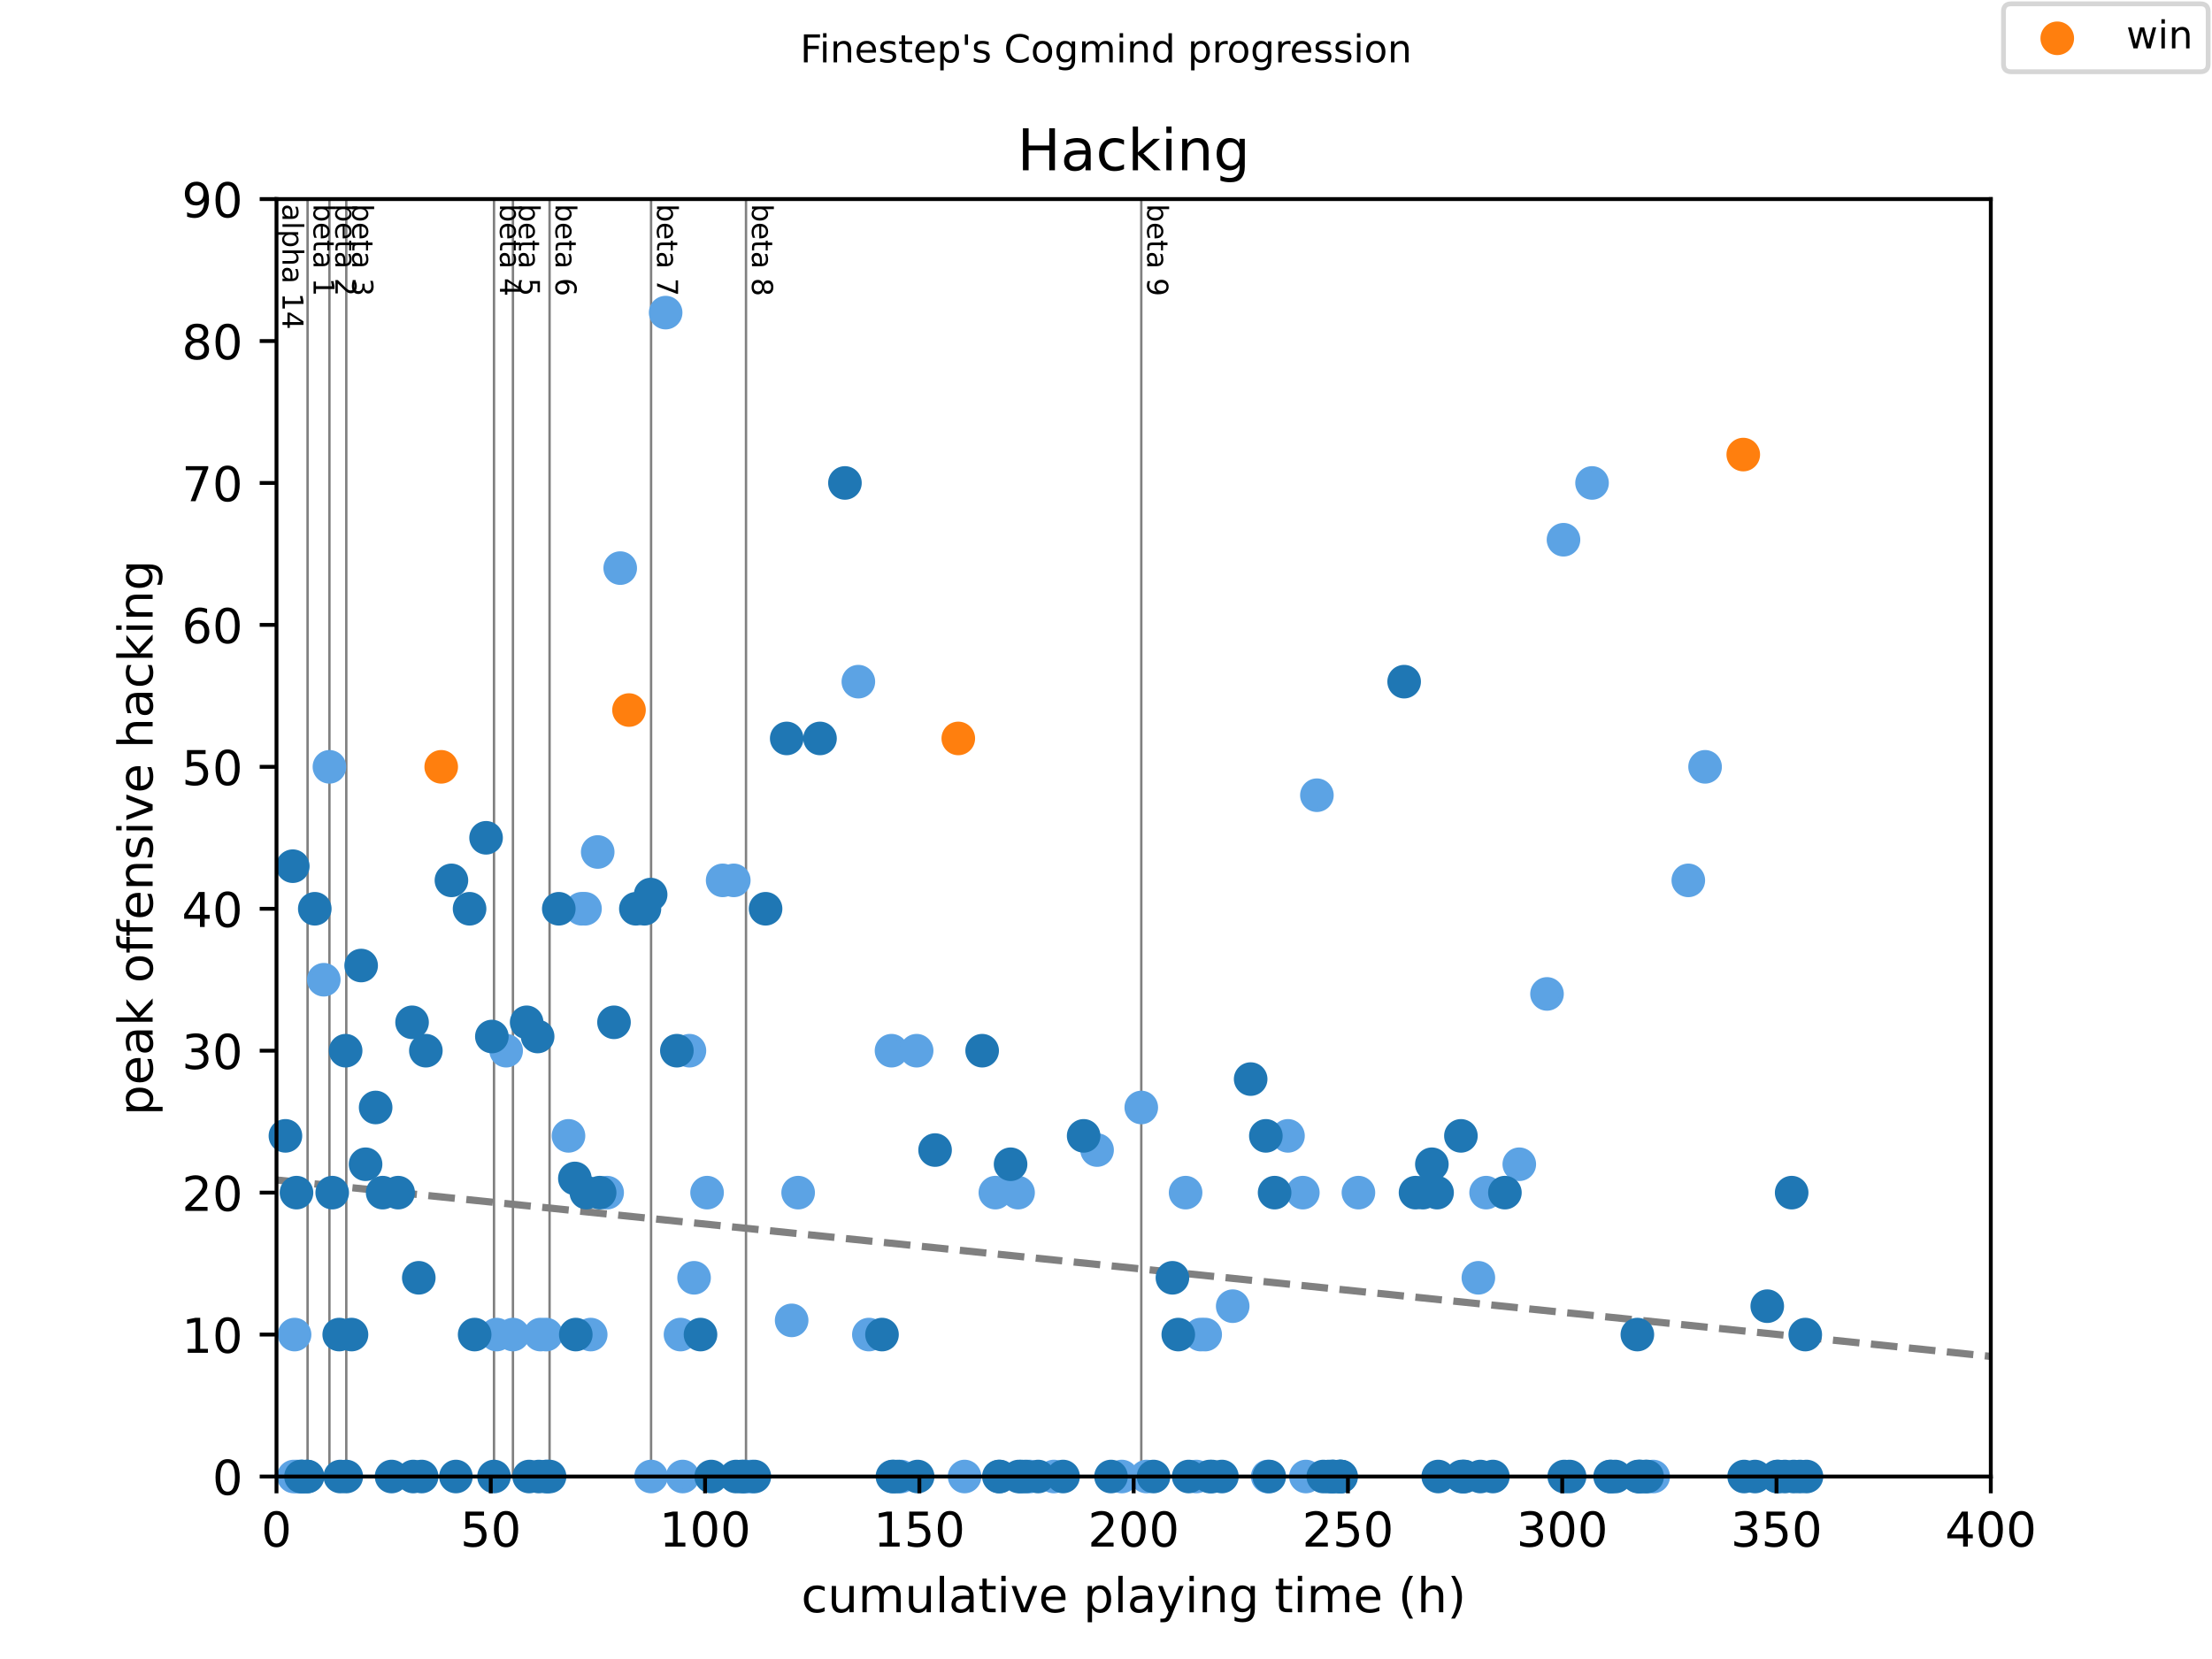 <?xml version="1.0" encoding="utf-8" standalone="no"?>
<!DOCTYPE svg PUBLIC "-//W3C//DTD SVG 1.1//EN"
  "http://www.w3.org/Graphics/SVG/1.1/DTD/svg11.dtd">
<!-- Created with matplotlib (https://matplotlib.org/) -->
<svg height="345.6pt" version="1.1" viewBox="0 0 460.8 345.6" width="460.8pt" xmlns="http://www.w3.org/2000/svg" xmlns:xlink="http://www.w3.org/1999/xlink">
 <defs>
  <style type="text/css">
*{stroke-linecap:butt;stroke-linejoin:round;}
  </style>
 </defs>
 <g id="figure_1">
  <g id="patch_1">
   <path d="M 0 345.6 
L 460.8 345.6 
L 460.8 0 
L 0 0 
z
" style="fill:#ffffff;"/>
  </g>
  <g id="axes_1">
   <g id="patch_2">
    <path d="M 57.6 307.584 
L 414.72 307.584 
L 414.72 41.472 
L 57.6 41.472 
z
" style="fill:#ffffff;"/>
   </g>
   <g id="line2d_1">
    <path clip-path="url(#p4a2df11700)" d="M 57.6 245.807 
L 414.72 282.565 
" style="fill:none;stroke:#808080;stroke-dasharray:5.55,2.4;stroke-dashoffset:0;stroke-width:1.5;"/>
   </g>
   <g id="line2d_2">
    <path clip-path="url(#p4a2df11700)" d="M 64.073 307.584 
L 64.073 41.472 
" style="fill:none;stroke:#808080;stroke-linecap:square;stroke-width:0.5;"/>
   </g>
   <g id="line2d_3">
    <path clip-path="url(#p4a2df11700)" d="M 68.626 307.584 
L 68.626 41.472 
" style="fill:none;stroke:#808080;stroke-linecap:square;stroke-width:0.5;"/>
   </g>
   <g id="line2d_4">
    <path clip-path="url(#p4a2df11700)" d="M 72.138 307.584 
L 72.138 41.472 
" style="fill:none;stroke:#808080;stroke-linecap:square;stroke-width:0.5;"/>
   </g>
   <g id="line2d_5">
    <path clip-path="url(#p4a2df11700)" d="M 102.91 307.584 
L 102.91 41.472 
" style="fill:none;stroke:#808080;stroke-linecap:square;stroke-width:0.5;"/>
   </g>
   <g id="line2d_6">
    <path clip-path="url(#p4a2df11700)" d="M 106.853 307.584 
L 106.853 41.472 
" style="fill:none;stroke:#808080;stroke-linecap:square;stroke-width:0.5;"/>
   </g>
   <g id="line2d_7">
    <path clip-path="url(#p4a2df11700)" d="M 114.486 307.584 
L 114.486 41.472 
" style="fill:none;stroke:#808080;stroke-linecap:square;stroke-width:0.5;"/>
   </g>
   <g id="line2d_8">
    <path clip-path="url(#p4a2df11700)" d="M 135.631 307.584 
L 135.631 41.472 
" style="fill:none;stroke:#808080;stroke-linecap:square;stroke-width:0.5;"/>
   </g>
   <g id="line2d_9">
    <path clip-path="url(#p4a2df11700)" d="M 155.406 307.584 
L 155.406 41.472 
" style="fill:none;stroke:#808080;stroke-linecap:square;stroke-width:0.5;"/>
   </g>
   <g id="line2d_10">
    <path clip-path="url(#p4a2df11700)" d="M 237.749 307.584 
L 237.749 41.472 
" style="fill:none;stroke:#808080;stroke-linecap:square;stroke-width:0.5;"/>
   </g>
   <g id="text_1">
    <!-- alpha 14 -->
    <defs>
     <path d="M 34.281 27.484 
Q 23.391 27.484 19.188 25 
Q 14.984 22.516 14.984 16.5 
Q 14.984 11.719 18.141 8.906 
Q 21.297 6.109 26.703 6.109 
Q 34.188 6.109 38.703 11.406 
Q 43.219 16.703 43.219 25.484 
L 43.219 27.484 
z
M 52.203 31.203 
L 52.203 0 
L 43.219 0 
L 43.219 8.297 
Q 40.141 3.328 35.547 0.953 
Q 30.953 -1.422 24.312 -1.422 
Q 15.922 -1.422 10.953 3.297 
Q 6 8.016 6 15.922 
Q 6 25.141 12.172 29.828 
Q 18.359 34.516 30.609 34.516 
L 43.219 34.516 
L 43.219 35.406 
Q 43.219 41.609 39.141 45 
Q 35.062 48.391 27.688 48.391 
Q 23 48.391 18.547 47.266 
Q 14.109 46.141 10.016 43.891 
L 10.016 52.203 
Q 14.938 54.109 19.578 55.047 
Q 24.219 56 28.609 56 
Q 40.484 56 46.344 49.844 
Q 52.203 43.703 52.203 31.203 
z
" id="DejaVuSans-97"/>
     <path d="M 9.422 75.984 
L 18.406 75.984 
L 18.406 0 
L 9.422 0 
z
" id="DejaVuSans-108"/>
     <path d="M 18.109 8.203 
L 18.109 -20.797 
L 9.078 -20.797 
L 9.078 54.688 
L 18.109 54.688 
L 18.109 46.391 
Q 20.953 51.266 25.266 53.625 
Q 29.594 56 35.594 56 
Q 45.562 56 51.781 48.094 
Q 58.016 40.188 58.016 27.297 
Q 58.016 14.406 51.781 6.484 
Q 45.562 -1.422 35.594 -1.422 
Q 29.594 -1.422 25.266 0.953 
Q 20.953 3.328 18.109 8.203 
z
M 48.688 27.297 
Q 48.688 37.203 44.609 42.844 
Q 40.531 48.484 33.406 48.484 
Q 26.266 48.484 22.188 42.844 
Q 18.109 37.203 18.109 27.297 
Q 18.109 17.391 22.188 11.75 
Q 26.266 6.109 33.406 6.109 
Q 40.531 6.109 44.609 11.75 
Q 48.688 17.391 48.688 27.297 
z
" id="DejaVuSans-112"/>
     <path d="M 54.891 33.016 
L 54.891 0 
L 45.906 0 
L 45.906 32.719 
Q 45.906 40.484 42.875 44.328 
Q 39.844 48.188 33.797 48.188 
Q 26.516 48.188 22.312 43.547 
Q 18.109 38.922 18.109 30.906 
L 18.109 0 
L 9.078 0 
L 9.078 75.984 
L 18.109 75.984 
L 18.109 46.188 
Q 21.344 51.125 25.703 53.562 
Q 30.078 56 35.797 56 
Q 45.219 56 50.047 50.172 
Q 54.891 44.344 54.891 33.016 
z
" id="DejaVuSans-104"/>
     <path id="DejaVuSans-32"/>
     <path d="M 12.406 8.297 
L 28.516 8.297 
L 28.516 63.922 
L 10.984 60.406 
L 10.984 69.391 
L 28.422 72.906 
L 38.281 72.906 
L 38.281 8.297 
L 54.391 8.297 
L 54.391 0 
L 12.406 0 
z
" id="DejaVuSans-49"/>
     <path d="M 37.797 64.312 
L 12.891 25.391 
L 37.797 25.391 
z
M 35.203 72.906 
L 47.609 72.906 
L 47.609 25.391 
L 58.016 25.391 
L 58.016 17.188 
L 47.609 17.188 
L 47.609 0 
L 37.797 0 
L 37.797 17.188 
L 4.891 17.188 
L 4.891 26.703 
z
" id="DejaVuSans-52"/>
    </defs>
    <g transform="translate(58.848 42.472)rotate(-270)scale(0.06 -0.06)">
     <use xlink:href="#DejaVuSans-97"/>
     <use x="61.279" xlink:href="#DejaVuSans-108"/>
     <use x="89.062" xlink:href="#DejaVuSans-112"/>
     <use x="152.539" xlink:href="#DejaVuSans-104"/>
     <use x="215.918" xlink:href="#DejaVuSans-97"/>
     <use x="277.197" xlink:href="#DejaVuSans-32"/>
     <use x="308.984" xlink:href="#DejaVuSans-49"/>
     <use x="372.607" xlink:href="#DejaVuSans-52"/>
    </g>
   </g>
   <g id="text_2">
    <!-- beta 1 -->
    <defs>
     <path d="M 48.688 27.297 
Q 48.688 37.203 44.609 42.844 
Q 40.531 48.484 33.406 48.484 
Q 26.266 48.484 22.188 42.844 
Q 18.109 37.203 18.109 27.297 
Q 18.109 17.391 22.188 11.75 
Q 26.266 6.109 33.406 6.109 
Q 40.531 6.109 44.609 11.75 
Q 48.688 17.391 48.688 27.297 
z
M 18.109 46.391 
Q 20.953 51.266 25.266 53.625 
Q 29.594 56 35.594 56 
Q 45.562 56 51.781 48.094 
Q 58.016 40.188 58.016 27.297 
Q 58.016 14.406 51.781 6.484 
Q 45.562 -1.422 35.594 -1.422 
Q 29.594 -1.422 25.266 0.953 
Q 20.953 3.328 18.109 8.203 
L 18.109 0 
L 9.078 0 
L 9.078 75.984 
L 18.109 75.984 
z
" id="DejaVuSans-98"/>
     <path d="M 56.203 29.594 
L 56.203 25.203 
L 14.891 25.203 
Q 15.484 15.922 20.484 11.062 
Q 25.484 6.203 34.422 6.203 
Q 39.594 6.203 44.453 7.469 
Q 49.312 8.734 54.109 11.281 
L 54.109 2.781 
Q 49.266 0.734 44.188 -0.344 
Q 39.109 -1.422 33.891 -1.422 
Q 20.797 -1.422 13.156 6.188 
Q 5.516 13.812 5.516 26.812 
Q 5.516 40.234 12.766 48.109 
Q 20.016 56 32.328 56 
Q 43.359 56 49.781 48.891 
Q 56.203 41.797 56.203 29.594 
z
M 47.219 32.234 
Q 47.125 39.594 43.094 43.984 
Q 39.062 48.391 32.422 48.391 
Q 24.906 48.391 20.391 44.141 
Q 15.875 39.891 15.188 32.172 
z
" id="DejaVuSans-101"/>
     <path d="M 18.312 70.219 
L 18.312 54.688 
L 36.812 54.688 
L 36.812 47.703 
L 18.312 47.703 
L 18.312 18.016 
Q 18.312 11.328 20.141 9.422 
Q 21.969 7.516 27.594 7.516 
L 36.812 7.516 
L 36.812 0 
L 27.594 0 
Q 17.188 0 13.234 3.875 
Q 9.281 7.766 9.281 18.016 
L 9.281 47.703 
L 2.688 47.703 
L 2.688 54.688 
L 9.281 54.688 
L 9.281 70.219 
z
" id="DejaVuSans-116"/>
    </defs>
    <g transform="translate(65.321 42.472)rotate(-270)scale(0.06 -0.06)">
     <use xlink:href="#DejaVuSans-98"/>
     <use x="63.477" xlink:href="#DejaVuSans-101"/>
     <use x="125" xlink:href="#DejaVuSans-116"/>
     <use x="164.209" xlink:href="#DejaVuSans-97"/>
     <use x="225.488" xlink:href="#DejaVuSans-32"/>
     <use x="257.275" xlink:href="#DejaVuSans-49"/>
    </g>
   </g>
   <g id="text_3">
    <!-- beta 2 -->
    <defs>
     <path d="M 19.188 8.297 
L 53.609 8.297 
L 53.609 0 
L 7.328 0 
L 7.328 8.297 
Q 12.938 14.109 22.625 23.891 
Q 32.328 33.688 34.812 36.531 
Q 39.547 41.844 41.422 45.531 
Q 43.312 49.219 43.312 52.781 
Q 43.312 58.594 39.234 62.25 
Q 35.156 65.922 28.609 65.922 
Q 23.969 65.922 18.812 64.312 
Q 13.672 62.703 7.812 59.422 
L 7.812 69.391 
Q 13.766 71.781 18.938 73 
Q 24.125 74.219 28.422 74.219 
Q 39.75 74.219 46.484 68.547 
Q 53.219 62.891 53.219 53.422 
Q 53.219 48.922 51.531 44.891 
Q 49.859 40.875 45.406 35.406 
Q 44.188 33.984 37.641 27.219 
Q 31.109 20.453 19.188 8.297 
z
" id="DejaVuSans-50"/>
    </defs>
    <g transform="translate(69.874 42.472)rotate(-270)scale(0.06 -0.06)">
     <use xlink:href="#DejaVuSans-98"/>
     <use x="63.477" xlink:href="#DejaVuSans-101"/>
     <use x="125" xlink:href="#DejaVuSans-116"/>
     <use x="164.209" xlink:href="#DejaVuSans-97"/>
     <use x="225.488" xlink:href="#DejaVuSans-32"/>
     <use x="257.275" xlink:href="#DejaVuSans-50"/>
    </g>
   </g>
   <g id="text_4">
    <!-- beta 3 -->
    <defs>
     <path d="M 40.578 39.312 
Q 47.656 37.797 51.625 33 
Q 55.609 28.219 55.609 21.188 
Q 55.609 10.406 48.188 4.484 
Q 40.766 -1.422 27.094 -1.422 
Q 22.516 -1.422 17.656 -0.516 
Q 12.797 0.391 7.625 2.203 
L 7.625 11.719 
Q 11.719 9.328 16.594 8.109 
Q 21.484 6.891 26.812 6.891 
Q 36.078 6.891 40.938 10.547 
Q 45.797 14.203 45.797 21.188 
Q 45.797 27.641 41.281 31.266 
Q 36.766 34.906 28.719 34.906 
L 20.219 34.906 
L 20.219 43.016 
L 29.109 43.016 
Q 36.375 43.016 40.234 45.922 
Q 44.094 48.828 44.094 54.297 
Q 44.094 59.906 40.109 62.906 
Q 36.141 65.922 28.719 65.922 
Q 24.656 65.922 20.016 65.031 
Q 15.375 64.156 9.812 62.312 
L 9.812 71.094 
Q 15.438 72.656 20.344 73.438 
Q 25.25 74.219 29.594 74.219 
Q 40.828 74.219 47.359 69.109 
Q 53.906 64.016 53.906 55.328 
Q 53.906 49.266 50.438 45.094 
Q 46.969 40.922 40.578 39.312 
z
" id="DejaVuSans-51"/>
    </defs>
    <g transform="translate(73.386 42.472)rotate(-270)scale(0.06 -0.06)">
     <use xlink:href="#DejaVuSans-98"/>
     <use x="63.477" xlink:href="#DejaVuSans-101"/>
     <use x="125" xlink:href="#DejaVuSans-116"/>
     <use x="164.209" xlink:href="#DejaVuSans-97"/>
     <use x="225.488" xlink:href="#DejaVuSans-32"/>
     <use x="257.275" xlink:href="#DejaVuSans-51"/>
    </g>
   </g>
   <g id="text_5">
    <!-- beta 4 -->
    <g transform="translate(104.157 42.472)rotate(-270)scale(0.06 -0.06)">
     <use xlink:href="#DejaVuSans-98"/>
     <use x="63.477" xlink:href="#DejaVuSans-101"/>
     <use x="125" xlink:href="#DejaVuSans-116"/>
     <use x="164.209" xlink:href="#DejaVuSans-97"/>
     <use x="225.488" xlink:href="#DejaVuSans-32"/>
     <use x="257.275" xlink:href="#DejaVuSans-52"/>
    </g>
   </g>
   <g id="text_6">
    <!-- beta 5 -->
    <defs>
     <path d="M 10.797 72.906 
L 49.516 72.906 
L 49.516 64.594 
L 19.828 64.594 
L 19.828 46.734 
Q 21.969 47.469 24.109 47.828 
Q 26.266 48.188 28.422 48.188 
Q 40.625 48.188 47.75 41.5 
Q 54.891 34.812 54.891 23.391 
Q 54.891 11.625 47.562 5.094 
Q 40.234 -1.422 26.906 -1.422 
Q 22.312 -1.422 17.547 -0.641 
Q 12.797 0.141 7.719 1.703 
L 7.719 11.625 
Q 12.109 9.234 16.797 8.062 
Q 21.484 6.891 26.703 6.891 
Q 35.156 6.891 40.078 11.328 
Q 45.016 15.766 45.016 23.391 
Q 45.016 31 40.078 35.438 
Q 35.156 39.891 26.703 39.891 
Q 22.75 39.891 18.812 39.016 
Q 14.891 38.141 10.797 36.281 
z
" id="DejaVuSans-53"/>
    </defs>
    <g transform="translate(108.101 42.472)rotate(-270)scale(0.06 -0.06)">
     <use xlink:href="#DejaVuSans-98"/>
     <use x="63.477" xlink:href="#DejaVuSans-101"/>
     <use x="125" xlink:href="#DejaVuSans-116"/>
     <use x="164.209" xlink:href="#DejaVuSans-97"/>
     <use x="225.488" xlink:href="#DejaVuSans-32"/>
     <use x="257.275" xlink:href="#DejaVuSans-53"/>
    </g>
   </g>
   <g id="text_7">
    <!-- beta 6 -->
    <defs>
     <path d="M 33.016 40.375 
Q 26.375 40.375 22.484 35.828 
Q 18.609 31.297 18.609 23.391 
Q 18.609 15.531 22.484 10.953 
Q 26.375 6.391 33.016 6.391 
Q 39.656 6.391 43.531 10.953 
Q 47.406 15.531 47.406 23.391 
Q 47.406 31.297 43.531 35.828 
Q 39.656 40.375 33.016 40.375 
z
M 52.594 71.297 
L 52.594 62.312 
Q 48.875 64.062 45.094 64.984 
Q 41.312 65.922 37.594 65.922 
Q 27.828 65.922 22.672 59.328 
Q 17.531 52.734 16.797 39.406 
Q 19.672 43.656 24.016 45.922 
Q 28.375 48.188 33.594 48.188 
Q 44.578 48.188 50.953 41.516 
Q 57.328 34.859 57.328 23.391 
Q 57.328 12.156 50.688 5.359 
Q 44.047 -1.422 33.016 -1.422 
Q 20.359 -1.422 13.672 8.266 
Q 6.984 17.969 6.984 36.375 
Q 6.984 53.656 15.188 63.938 
Q 23.391 74.219 37.203 74.219 
Q 40.922 74.219 44.703 73.484 
Q 48.484 72.75 52.594 71.297 
z
" id="DejaVuSans-54"/>
    </defs>
    <g transform="translate(115.734 42.472)rotate(-270)scale(0.06 -0.06)">
     <use xlink:href="#DejaVuSans-98"/>
     <use x="63.477" xlink:href="#DejaVuSans-101"/>
     <use x="125" xlink:href="#DejaVuSans-116"/>
     <use x="164.209" xlink:href="#DejaVuSans-97"/>
     <use x="225.488" xlink:href="#DejaVuSans-32"/>
     <use x="257.275" xlink:href="#DejaVuSans-54"/>
    </g>
   </g>
   <g id="text_8">
    <!-- beta 7 -->
    <defs>
     <path d="M 8.203 72.906 
L 55.078 72.906 
L 55.078 68.703 
L 28.609 0 
L 18.312 0 
L 43.219 64.594 
L 8.203 64.594 
z
" id="DejaVuSans-55"/>
    </defs>
    <g transform="translate(136.879 42.472)rotate(-270)scale(0.06 -0.06)">
     <use xlink:href="#DejaVuSans-98"/>
     <use x="63.477" xlink:href="#DejaVuSans-101"/>
     <use x="125" xlink:href="#DejaVuSans-116"/>
     <use x="164.209" xlink:href="#DejaVuSans-97"/>
     <use x="225.488" xlink:href="#DejaVuSans-32"/>
     <use x="257.275" xlink:href="#DejaVuSans-55"/>
    </g>
   </g>
   <g id="text_9">
    <!-- beta 8 -->
    <defs>
     <path d="M 31.781 34.625 
Q 24.75 34.625 20.719 30.859 
Q 16.703 27.094 16.703 20.516 
Q 16.703 13.922 20.719 10.156 
Q 24.75 6.391 31.781 6.391 
Q 38.812 6.391 42.859 10.172 
Q 46.922 13.969 46.922 20.516 
Q 46.922 27.094 42.891 30.859 
Q 38.875 34.625 31.781 34.625 
z
M 21.922 38.812 
Q 15.578 40.375 12.031 44.719 
Q 8.5 49.078 8.5 55.328 
Q 8.5 64.062 14.719 69.141 
Q 20.953 74.219 31.781 74.219 
Q 42.672 74.219 48.875 69.141 
Q 55.078 64.062 55.078 55.328 
Q 55.078 49.078 51.531 44.719 
Q 48 40.375 41.703 38.812 
Q 48.828 37.156 52.797 32.312 
Q 56.781 27.484 56.781 20.516 
Q 56.781 9.906 50.312 4.234 
Q 43.844 -1.422 31.781 -1.422 
Q 19.734 -1.422 13.25 4.234 
Q 6.781 9.906 6.781 20.516 
Q 6.781 27.484 10.781 32.312 
Q 14.797 37.156 21.922 38.812 
z
M 18.312 54.391 
Q 18.312 48.734 21.844 45.562 
Q 25.391 42.391 31.781 42.391 
Q 38.141 42.391 41.719 45.562 
Q 45.312 48.734 45.312 54.391 
Q 45.312 60.062 41.719 63.234 
Q 38.141 66.406 31.781 66.406 
Q 25.391 66.406 21.844 63.234 
Q 18.312 60.062 18.312 54.391 
z
" id="DejaVuSans-56"/>
    </defs>
    <g transform="translate(156.654 42.472)rotate(-270)scale(0.06 -0.06)">
     <use xlink:href="#DejaVuSans-98"/>
     <use x="63.477" xlink:href="#DejaVuSans-101"/>
     <use x="125" xlink:href="#DejaVuSans-116"/>
     <use x="164.209" xlink:href="#DejaVuSans-97"/>
     <use x="225.488" xlink:href="#DejaVuSans-32"/>
     <use x="257.275" xlink:href="#DejaVuSans-56"/>
    </g>
   </g>
   <g id="text_10">
    <!-- beta 9 -->
    <defs>
     <path d="M 10.984 1.516 
L 10.984 10.5 
Q 14.703 8.734 18.5 7.812 
Q 22.312 6.891 25.984 6.891 
Q 35.75 6.891 40.891 13.453 
Q 46.047 20.016 46.781 33.406 
Q 43.953 29.203 39.594 26.953 
Q 35.25 24.703 29.984 24.703 
Q 19.047 24.703 12.672 31.312 
Q 6.297 37.938 6.297 49.422 
Q 6.297 60.641 12.938 67.422 
Q 19.578 74.219 30.609 74.219 
Q 43.266 74.219 49.922 64.516 
Q 56.594 54.828 56.594 36.375 
Q 56.594 19.141 48.406 8.859 
Q 40.234 -1.422 26.422 -1.422 
Q 22.703 -1.422 18.891 -0.688 
Q 15.094 0.047 10.984 1.516 
z
M 30.609 32.422 
Q 37.25 32.422 41.125 36.953 
Q 45.016 41.5 45.016 49.422 
Q 45.016 57.281 41.125 61.844 
Q 37.25 66.406 30.609 66.406 
Q 23.969 66.406 20.094 61.844 
Q 16.219 57.281 16.219 49.422 
Q 16.219 41.5 20.094 36.953 
Q 23.969 32.422 30.609 32.422 
z
" id="DejaVuSans-57"/>
    </defs>
    <g transform="translate(238.997 42.472)rotate(-270)scale(0.06 -0.06)">
     <use xlink:href="#DejaVuSans-98"/>
     <use x="63.477" xlink:href="#DejaVuSans-101"/>
     <use x="125" xlink:href="#DejaVuSans-116"/>
     <use x="164.209" xlink:href="#DejaVuSans-97"/>
     <use x="225.488" xlink:href="#DejaVuSans-32"/>
     <use x="257.275" xlink:href="#DejaVuSans-57"/>
    </g>
   </g>
   <g id="PathCollection_1">
    <defs>
     <path d="M 0 3 
C 0.796 3 1.559 2.684 2.121 2.121 
C 2.684 1.559 3 0.796 3 0 
C 3 -0.796 2.684 -1.559 2.121 -2.121 
C 1.559 -2.684 0.796 -3 0 -3 
C -0.796 -3 -1.559 -2.684 -2.121 -2.121 
C -2.684 -1.559 -3 -0.796 -3 0 
C -3 0.796 -2.684 1.559 -2.121 2.121 
C -1.559 2.684 -0.796 3 0 3 
z
" id="m7e244f1d2f" style="stroke:#5ca3e4;"/>
    </defs>
    <g>
     <use style="fill:#5ca3e4;stroke:#5ca3e4;" x="61.201" xlink:href="#m7e244f1d2f" y="307.584"/>
     <use style="fill:#5ca3e4;stroke:#5ca3e4;" x="61.365" xlink:href="#m7e244f1d2f" y="278.016"/>
     <use style="fill:#5ca3e4;stroke:#5ca3e4;" x="61.945" xlink:href="#m7e244f1d2f" y="307.584"/>
     <use style="fill:#5ca3e4;stroke:#5ca3e4;" x="62.778" xlink:href="#m7e244f1d2f" y="307.584"/>
     <use style="fill:#5ca3e4;stroke:#5ca3e4;" x="67.451" xlink:href="#m7e244f1d2f" y="204.096"/>
     <use style="fill:#5ca3e4;stroke:#5ca3e4;" x="68.626" xlink:href="#m7e244f1d2f" y="159.744"/>
     <use style="fill:#5ca3e4;stroke:#5ca3e4;" x="103.445" xlink:href="#m7e244f1d2f" y="278.016"/>
     <use style="fill:#5ca3e4;stroke:#5ca3e4;" x="105.439" xlink:href="#m7e244f1d2f" y="218.88"/>
     <use style="fill:#5ca3e4;stroke:#5ca3e4;" x="106.853" xlink:href="#m7e244f1d2f" y="278.016"/>
     <use style="fill:#5ca3e4;stroke:#5ca3e4;" x="112.582" xlink:href="#m7e244f1d2f" y="278.016"/>
     <use style="fill:#5ca3e4;stroke:#5ca3e4;" x="113.772" xlink:href="#m7e244f1d2f" y="278.016"/>
     <use style="fill:#5ca3e4;stroke:#5ca3e4;" x="113.891" xlink:href="#m7e244f1d2f" y="307.584"/>
     <use style="fill:#5ca3e4;stroke:#5ca3e4;" x="118.429" xlink:href="#m7e244f1d2f" y="236.621"/>
     <use style="fill:#5ca3e4;stroke:#5ca3e4;" x="121.152" xlink:href="#m7e244f1d2f" y="189.312"/>
     <use style="fill:#5ca3e4;stroke:#5ca3e4;" x="121.867" xlink:href="#m7e244f1d2f" y="189.312"/>
     <use style="fill:#5ca3e4;stroke:#5ca3e4;" x="123.057" xlink:href="#m7e244f1d2f" y="278.016"/>
     <use style="fill:#5ca3e4;stroke:#5ca3e4;" x="124.515" xlink:href="#m7e244f1d2f" y="177.485"/>
     <use style="fill:#5ca3e4;stroke:#5ca3e4;" x="126.48" xlink:href="#m7e244f1d2f" y="248.448"/>
     <use style="fill:#5ca3e4;stroke:#5ca3e4;" x="129.203" xlink:href="#m7e244f1d2f" y="118.349"/>
     <use style="fill:#5ca3e4;stroke:#5ca3e4;" x="135.631" xlink:href="#m7e244f1d2f" y="307.584"/>
     <use style="fill:#5ca3e4;stroke:#5ca3e4;" x="138.666" xlink:href="#m7e244f1d2f" y="65.126"/>
     <use style="fill:#5ca3e4;stroke:#5ca3e4;" x="141.761" xlink:href="#m7e244f1d2f" y="278.016"/>
     <use style="fill:#5ca3e4;stroke:#5ca3e4;" x="142.208" xlink:href="#m7e244f1d2f" y="307.584"/>
     <use style="fill:#5ca3e4;stroke:#5ca3e4;" x="143.621" xlink:href="#m7e244f1d2f" y="218.88"/>
     <use style="fill:#5ca3e4;stroke:#5ca3e4;" x="144.588" xlink:href="#m7e244f1d2f" y="266.189"/>
     <use style="fill:#5ca3e4;stroke:#5ca3e4;" x="147.297" xlink:href="#m7e244f1d2f" y="248.448"/>
     <use style="fill:#5ca3e4;stroke:#5ca3e4;" x="150.54" xlink:href="#m7e244f1d2f" y="183.398"/>
     <use style="fill:#5ca3e4;stroke:#5ca3e4;" x="152.862" xlink:href="#m7e244f1d2f" y="183.398"/>
     <use style="fill:#5ca3e4;stroke:#5ca3e4;" x="155.406" xlink:href="#m7e244f1d2f" y="307.584"/>
     <use style="fill:#5ca3e4;stroke:#5ca3e4;" x="156.478" xlink:href="#m7e244f1d2f" y="307.584"/>
     <use style="fill:#5ca3e4;stroke:#5ca3e4;" x="164.915" xlink:href="#m7e244f1d2f" y="275.059"/>
     <use style="fill:#5ca3e4;stroke:#5ca3e4;" x="166.269" xlink:href="#m7e244f1d2f" y="248.448"/>
     <use style="fill:#5ca3e4;stroke:#5ca3e4;" x="178.812" xlink:href="#m7e244f1d2f" y="142.003"/>
     <use style="fill:#5ca3e4;stroke:#5ca3e4;" x="181" xlink:href="#m7e244f1d2f" y="278.016"/>
     <use style="fill:#5ca3e4;stroke:#5ca3e4;" x="185.717" xlink:href="#m7e244f1d2f" y="218.88"/>
     <use style="fill:#5ca3e4;stroke:#5ca3e4;" x="187.681" xlink:href="#m7e244f1d2f" y="307.584"/>
     <use style="fill:#5ca3e4;stroke:#5ca3e4;" x="190.955" xlink:href="#m7e244f1d2f" y="218.88"/>
     <use style="fill:#5ca3e4;stroke:#5ca3e4;" x="200.939" xlink:href="#m7e244f1d2f" y="307.584"/>
     <use style="fill:#5ca3e4;stroke:#5ca3e4;" x="207.352" xlink:href="#m7e244f1d2f" y="248.448"/>
     <use style="fill:#5ca3e4;stroke:#5ca3e4;" x="212.084" xlink:href="#m7e244f1d2f" y="248.448"/>
     <use style="fill:#5ca3e4;stroke:#5ca3e4;" x="214.48" xlink:href="#m7e244f1d2f" y="307.584"/>
     <use style="fill:#5ca3e4;stroke:#5ca3e4;" x="219.539" xlink:href="#m7e244f1d2f" y="307.584"/>
     <use style="fill:#5ca3e4;stroke:#5ca3e4;" x="228.541" xlink:href="#m7e244f1d2f" y="239.578"/>
     <use style="fill:#5ca3e4;stroke:#5ca3e4;" x="233.69" xlink:href="#m7e244f1d2f" y="307.584"/>
     <use style="fill:#5ca3e4;stroke:#5ca3e4;" x="237.749" xlink:href="#m7e244f1d2f" y="230.707"/>
     <use style="fill:#5ca3e4;stroke:#5ca3e4;" x="238.831" xlink:href="#m7e244f1d2f" y="307.584"/>
     <use style="fill:#5ca3e4;stroke:#5ca3e4;" x="246.982" xlink:href="#m7e244f1d2f" y="248.448"/>
     <use style="fill:#5ca3e4;stroke:#5ca3e4;" x="249.218" xlink:href="#m7e244f1d2f" y="307.584"/>
     <use style="fill:#5ca3e4;stroke:#5ca3e4;" x="250.114" xlink:href="#m7e244f1d2f" y="278.016"/>
     <use style="fill:#5ca3e4;stroke:#5ca3e4;" x="251.062" xlink:href="#m7e244f1d2f" y="278.016"/>
     <use style="fill:#5ca3e4;stroke:#5ca3e4;" x="256.794" xlink:href="#m7e244f1d2f" y="272.102"/>
     <use style="fill:#5ca3e4;stroke:#5ca3e4;" x="264.094" xlink:href="#m7e244f1d2f" y="307.584"/>
     <use style="fill:#5ca3e4;stroke:#5ca3e4;" x="268.313" xlink:href="#m7e244f1d2f" y="236.621"/>
     <use style="fill:#5ca3e4;stroke:#5ca3e4;" x="271.408" xlink:href="#m7e244f1d2f" y="248.448"/>
     <use style="fill:#5ca3e4;stroke:#5ca3e4;" x="272.04" xlink:href="#m7e244f1d2f" y="307.584"/>
     <use style="fill:#5ca3e4;stroke:#5ca3e4;" x="274.335" xlink:href="#m7e244f1d2f" y="165.658"/>
     <use style="fill:#5ca3e4;stroke:#5ca3e4;" x="277.424" xlink:href="#m7e244f1d2f" y="307.584"/>
     <use style="fill:#5ca3e4;stroke:#5ca3e4;" x="282.985" xlink:href="#m7e244f1d2f" y="248.448"/>
     <use style="fill:#5ca3e4;stroke:#5ca3e4;" x="307.971" xlink:href="#m7e244f1d2f" y="266.189"/>
     <use style="fill:#5ca3e4;stroke:#5ca3e4;" x="309.582" xlink:href="#m7e244f1d2f" y="248.448"/>
     <use style="fill:#5ca3e4;stroke:#5ca3e4;" x="316.495" xlink:href="#m7e244f1d2f" y="242.534"/>
     <use style="fill:#5ca3e4;stroke:#5ca3e4;" x="322.269" xlink:href="#m7e244f1d2f" y="207.053"/>
     <use style="fill:#5ca3e4;stroke:#5ca3e4;" x="325.705" xlink:href="#m7e244f1d2f" y="112.435"/>
     <use style="fill:#5ca3e4;stroke:#5ca3e4;" x="331.652" xlink:href="#m7e244f1d2f" y="100.608"/>
     <use style="fill:#5ca3e4;stroke:#5ca3e4;" x="344.393" xlink:href="#m7e244f1d2f" y="307.584"/>
     <use style="fill:#5ca3e4;stroke:#5ca3e4;" x="351.705" xlink:href="#m7e244f1d2f" y="183.398"/>
     <use style="fill:#5ca3e4;stroke:#5ca3e4;" x="355.2" xlink:href="#m7e244f1d2f" y="159.744"/>
    </g>
   </g>
   <g id="PathCollection_2">
    <defs>
     <path d="M 0 3 
C 0.796 3 1.559 2.684 2.121 2.121 
C 2.684 1.559 3 0.796 3 0 
C 3 -0.796 2.684 -1.559 2.121 -2.121 
C 1.559 -2.684 0.796 -3 0 -3 
C -0.796 -3 -1.559 -2.684 -2.121 -2.121 
C -2.684 -1.559 -3 -0.796 -3 0 
C -3 0.796 -2.684 1.559 -2.121 2.121 
C -1.559 2.684 -0.796 3 0 3 
z
" id="md48405562d" style="stroke:#1f77b4;"/>
    </defs>
    <g>
     <use style="fill:#1f77b4;stroke:#1f77b4;" x="59.46" xlink:href="#md48405562d" y="236.621"/>
     <use style="fill:#1f77b4;stroke:#1f77b4;" x="60.993" xlink:href="#md48405562d" y="180.442"/>
     <use style="fill:#1f77b4;stroke:#1f77b4;" x="61.766" xlink:href="#md48405562d" y="248.448"/>
     <use style="fill:#1f77b4;stroke:#1f77b4;" x="62.704" xlink:href="#md48405562d" y="307.584"/>
     <use style="fill:#1f77b4;stroke:#1f77b4;" x="63.031" xlink:href="#md48405562d" y="307.584"/>
     <use style="fill:#1f77b4;stroke:#1f77b4;" x="63.909" xlink:href="#md48405562d" y="307.584"/>
     <use style="fill:#1f77b4;stroke:#1f77b4;" x="64.073" xlink:href="#md48405562d" y="307.584"/>
     <use style="fill:#1f77b4;stroke:#1f77b4;" x="65.576" xlink:href="#md48405562d" y="189.312"/>
     <use style="fill:#1f77b4;stroke:#1f77b4;" x="69.206" xlink:href="#md48405562d" y="248.448"/>
     <use style="fill:#1f77b4;stroke:#1f77b4;" x="70.665" xlink:href="#md48405562d" y="278.016"/>
     <use style="fill:#1f77b4;stroke:#1f77b4;" x="70.888" xlink:href="#md48405562d" y="307.584"/>
     <use style="fill:#1f77b4;stroke:#1f77b4;" x="72.004" xlink:href="#md48405562d" y="218.88"/>
     <use style="fill:#1f77b4;stroke:#1f77b4;" x="72.138" xlink:href="#md48405562d" y="307.584"/>
     <use style="fill:#1f77b4;stroke:#1f77b4;" x="73.224" xlink:href="#md48405562d" y="278.016"/>
     <use style="fill:#1f77b4;stroke:#1f77b4;" x="75.233" xlink:href="#md48405562d" y="201.139"/>
     <use style="fill:#1f77b4;stroke:#1f77b4;" x="76.155" xlink:href="#md48405562d" y="242.534"/>
     <use style="fill:#1f77b4;stroke:#1f77b4;" x="78.253" xlink:href="#md48405562d" y="230.707"/>
     <use style="fill:#1f77b4;stroke:#1f77b4;" x="79.712" xlink:href="#md48405562d" y="248.448"/>
     <use style="fill:#1f77b4;stroke:#1f77b4;" x="81.572" xlink:href="#md48405562d" y="307.584"/>
     <use style="fill:#1f77b4;stroke:#1f77b4;" x="82.941" xlink:href="#md48405562d" y="248.448"/>
     <use style="fill:#1f77b4;stroke:#1f77b4;" x="85.842" xlink:href="#md48405562d" y="212.966"/>
     <use style="fill:#1f77b4;stroke:#1f77b4;" x="86.08" xlink:href="#md48405562d" y="307.584"/>
     <use style="fill:#1f77b4;stroke:#1f77b4;" x="87.241" xlink:href="#md48405562d" y="266.189"/>
     <use style="fill:#1f77b4;stroke:#1f77b4;" x="87.836" xlink:href="#md48405562d" y="307.584"/>
     <use style="fill:#1f77b4;stroke:#1f77b4;" x="88.714" xlink:href="#md48405562d" y="218.88"/>
     <use style="fill:#1f77b4;stroke:#1f77b4;" x="94.041" xlink:href="#md48405562d" y="183.398"/>
     <use style="fill:#1f77b4;stroke:#1f77b4;" x="94.979" xlink:href="#md48405562d" y="307.584"/>
     <use style="fill:#1f77b4;stroke:#1f77b4;" x="97.821" xlink:href="#md48405562d" y="189.312"/>
     <use style="fill:#1f77b4;stroke:#1f77b4;" x="98.877" xlink:href="#md48405562d" y="278.016"/>
     <use style="fill:#1f77b4;stroke:#1f77b4;" x="101.258" xlink:href="#md48405562d" y="174.528"/>
     <use style="fill:#1f77b4;stroke:#1f77b4;" x="102.463" xlink:href="#md48405562d" y="215.923"/>
     <use style="fill:#1f77b4;stroke:#1f77b4;" x="102.91" xlink:href="#md48405562d" y="307.584"/>
     <use style="fill:#1f77b4;stroke:#1f77b4;" x="109.71" xlink:href="#md48405562d" y="212.966"/>
     <use style="fill:#1f77b4;stroke:#1f77b4;" x="110.231" xlink:href="#md48405562d" y="307.584"/>
     <use style="fill:#1f77b4;stroke:#1f77b4;" x="112.001" xlink:href="#md48405562d" y="215.923"/>
     <use style="fill:#1f77b4;stroke:#1f77b4;" x="112.239" xlink:href="#md48405562d" y="307.584"/>
     <use style="fill:#1f77b4;stroke:#1f77b4;" x="113.817" xlink:href="#md48405562d" y="307.584"/>
     <use style="fill:#1f77b4;stroke:#1f77b4;" x="114.486" xlink:href="#md48405562d" y="307.584"/>
     <use style="fill:#1f77b4;stroke:#1f77b4;" x="116.406" xlink:href="#md48405562d" y="189.312"/>
     <use style="fill:#1f77b4;stroke:#1f77b4;" x="119.754" xlink:href="#md48405562d" y="245.491"/>
     <use style="fill:#1f77b4;stroke:#1f77b4;" x="119.947" xlink:href="#md48405562d" y="278.016"/>
     <use style="fill:#1f77b4;stroke:#1f77b4;" x="122.149" xlink:href="#md48405562d" y="248.448"/>
     <use style="fill:#1f77b4;stroke:#1f77b4;" x="124.917" xlink:href="#md48405562d" y="248.448"/>
     <use style="fill:#1f77b4;stroke:#1f77b4;" x="127.908" xlink:href="#md48405562d" y="212.966"/>
     <use style="fill:#1f77b4;stroke:#1f77b4;" x="132.461" xlink:href="#md48405562d" y="189.312"/>
     <use style="fill:#1f77b4;stroke:#1f77b4;" x="134.247" xlink:href="#md48405562d" y="189.312"/>
     <use style="fill:#1f77b4;stroke:#1f77b4;" x="135.541" xlink:href="#md48405562d" y="186.355"/>
     <use style="fill:#1f77b4;stroke:#1f77b4;" x="141.002" xlink:href="#md48405562d" y="218.88"/>
     <use style="fill:#1f77b4;stroke:#1f77b4;" x="145.928" xlink:href="#md48405562d" y="278.016"/>
     <use style="fill:#1f77b4;stroke:#1f77b4;" x="148.16" xlink:href="#md48405562d" y="307.584"/>
     <use style="fill:#1f77b4;stroke:#1f77b4;" x="153.323" xlink:href="#md48405562d" y="307.584"/>
     <use style="fill:#1f77b4;stroke:#1f77b4;" x="154.454" xlink:href="#md48405562d" y="307.584"/>
     <use style="fill:#1f77b4;stroke:#1f77b4;" x="154.93" xlink:href="#md48405562d" y="307.584"/>
     <use style="fill:#1f77b4;stroke:#1f77b4;" x="157.147" xlink:href="#md48405562d" y="307.584"/>
     <use style="fill:#1f77b4;stroke:#1f77b4;" x="159.483" xlink:href="#md48405562d" y="189.312"/>
     <use style="fill:#1f77b4;stroke:#1f77b4;" x="163.888" xlink:href="#md48405562d" y="153.83"/>
     <use style="fill:#1f77b4;stroke:#1f77b4;" x="170.822" xlink:href="#md48405562d" y="153.83"/>
     <use style="fill:#1f77b4;stroke:#1f77b4;" x="176.015" xlink:href="#md48405562d" y="100.608"/>
     <use style="fill:#1f77b4;stroke:#1f77b4;" x="183.738" xlink:href="#md48405562d" y="278.016"/>
     <use style="fill:#1f77b4;stroke:#1f77b4;" x="185.91" xlink:href="#md48405562d" y="307.584"/>
     <use style="fill:#1f77b4;stroke:#1f77b4;" x="186.178" xlink:href="#md48405562d" y="307.584"/>
     <use style="fill:#1f77b4;stroke:#1f77b4;" x="187.056" xlink:href="#md48405562d" y="307.584"/>
     <use style="fill:#1f77b4;stroke:#1f77b4;" x="191.163" xlink:href="#md48405562d" y="307.584"/>
     <use style="fill:#1f77b4;stroke:#1f77b4;" x="194.794" xlink:href="#md48405562d" y="239.578"/>
     <use style="fill:#1f77b4;stroke:#1f77b4;" x="204.6" xlink:href="#md48405562d" y="218.88"/>
     <use style="fill:#1f77b4;stroke:#1f77b4;" x="208.081" xlink:href="#md48405562d" y="307.584"/>
     <use style="fill:#1f77b4;stroke:#1f77b4;" x="208.26" xlink:href="#md48405562d" y="307.584"/>
     <use style="fill:#1f77b4;stroke:#1f77b4;" x="210.522" xlink:href="#md48405562d" y="242.534"/>
     <use style="fill:#1f77b4;stroke:#1f77b4;" x="212.233" xlink:href="#md48405562d" y="307.584"/>
     <use style="fill:#1f77b4;stroke:#1f77b4;" x="212.798" xlink:href="#md48405562d" y="307.584"/>
     <use style="fill:#1f77b4;stroke:#1f77b4;" x="213.691" xlink:href="#md48405562d" y="307.584"/>
     <use style="fill:#1f77b4;stroke:#1f77b4;" x="216.265" xlink:href="#md48405562d" y="307.584"/>
     <use style="fill:#1f77b4;stroke:#1f77b4;" x="221.459" xlink:href="#md48405562d" y="307.584"/>
     <use style="fill:#1f77b4;stroke:#1f77b4;" x="225.744" xlink:href="#md48405562d" y="236.621"/>
     <use style="fill:#1f77b4;stroke:#1f77b4;" x="231.443" xlink:href="#md48405562d" y="307.584"/>
     <use style="fill:#1f77b4;stroke:#1f77b4;" x="240.31" xlink:href="#md48405562d" y="307.584"/>
     <use style="fill:#1f77b4;stroke:#1f77b4;" x="244.239" xlink:href="#md48405562d" y="266.189"/>
     <use style="fill:#1f77b4;stroke:#1f77b4;" x="245.457" xlink:href="#md48405562d" y="278.016"/>
     <use style="fill:#1f77b4;stroke:#1f77b4;" x="247.625" xlink:href="#md48405562d" y="307.584"/>
     <use style="fill:#1f77b4;stroke:#1f77b4;" x="252.003" xlink:href="#md48405562d" y="307.584"/>
     <use style="fill:#1f77b4;stroke:#1f77b4;" x="252.505" xlink:href="#md48405562d" y="307.584"/>
     <use style="fill:#1f77b4;stroke:#1f77b4;" x="254.545" xlink:href="#md48405562d" y="307.584"/>
     <use style="fill:#1f77b4;stroke:#1f77b4;" x="260.535" xlink:href="#md48405562d" y="224.794"/>
     <use style="fill:#1f77b4;stroke:#1f77b4;" x="263.7" xlink:href="#md48405562d" y="236.621"/>
     <use style="fill:#1f77b4;stroke:#1f77b4;" x="264.405" xlink:href="#md48405562d" y="307.584"/>
     <use style="fill:#1f77b4;stroke:#1f77b4;" x="265.524" xlink:href="#md48405562d" y="248.448"/>
     <use style="fill:#1f77b4;stroke:#1f77b4;" x="275.667" xlink:href="#md48405562d" y="307.584"/>
     <use style="fill:#1f77b4;stroke:#1f77b4;" x="276.769" xlink:href="#md48405562d" y="307.584"/>
     <use style="fill:#1f77b4;stroke:#1f77b4;" x="277.623" xlink:href="#md48405562d" y="307.584"/>
     <use style="fill:#1f77b4;stroke:#1f77b4;" x="277.776" xlink:href="#md48405562d" y="307.584"/>
     <use style="fill:#1f77b4;stroke:#1f77b4;" x="278.924" xlink:href="#md48405562d" y="307.584"/>
     <use style="fill:#1f77b4;stroke:#1f77b4;" x="279.24" xlink:href="#md48405562d" y="307.584"/>
     <use style="fill:#1f77b4;stroke:#1f77b4;" x="279.304" xlink:href="#md48405562d" y="307.584"/>
     <use style="fill:#1f77b4;stroke:#1f77b4;" x="279.393" xlink:href="#md48405562d" y="307.584"/>
     <use style="fill:#1f77b4;stroke:#1f77b4;" x="292.509" xlink:href="#md48405562d" y="142.003"/>
     <use style="fill:#1f77b4;stroke:#1f77b4;" x="294.881" xlink:href="#md48405562d" y="248.448"/>
     <use style="fill:#1f77b4;stroke:#1f77b4;" x="296.421" xlink:href="#md48405562d" y="248.448"/>
     <use style="fill:#1f77b4;stroke:#1f77b4;" x="298.283" xlink:href="#md48405562d" y="242.534"/>
     <use style="fill:#1f77b4;stroke:#1f77b4;" x="299.369" xlink:href="#md48405562d" y="248.448"/>
     <use style="fill:#1f77b4;stroke:#1f77b4;" x="299.612" xlink:href="#md48405562d" y="307.584"/>
     <use style="fill:#1f77b4;stroke:#1f77b4;" x="304.334" xlink:href="#md48405562d" y="236.621"/>
     <use style="fill:#1f77b4;stroke:#1f77b4;" x="304.501" xlink:href="#md48405562d" y="307.584"/>
     <use style="fill:#1f77b4;stroke:#1f77b4;" x="304.876" xlink:href="#md48405562d" y="307.584"/>
     <use style="fill:#1f77b4;stroke:#1f77b4;" x="305.069" xlink:href="#md48405562d" y="307.584"/>
     <use style="fill:#1f77b4;stroke:#1f77b4;" x="308.385" xlink:href="#md48405562d" y="307.584"/>
     <use style="fill:#1f77b4;stroke:#1f77b4;" x="310.996" xlink:href="#md48405562d" y="307.584"/>
     <use style="fill:#1f77b4;stroke:#1f77b4;" x="313.5" xlink:href="#md48405562d" y="248.448"/>
     <use style="fill:#1f77b4;stroke:#1f77b4;" x="325.862" xlink:href="#md48405562d" y="307.584"/>
     <use style="fill:#1f77b4;stroke:#1f77b4;" x="326.976" xlink:href="#md48405562d" y="307.584"/>
     <use style="fill:#1f77b4;stroke:#1f77b4;" x="335.415" xlink:href="#md48405562d" y="307.584"/>
     <use style="fill:#1f77b4;stroke:#1f77b4;" x="335.608" xlink:href="#md48405562d" y="307.584"/>
     <use style="fill:#1f77b4;stroke:#1f77b4;" x="336.507" xlink:href="#md48405562d" y="307.584"/>
     <use style="fill:#1f77b4;stroke:#1f77b4;" x="341.092" xlink:href="#md48405562d" y="278.016"/>
     <use style="fill:#1f77b4;stroke:#1f77b4;" x="341.242" xlink:href="#md48405562d" y="307.584"/>
     <use style="fill:#1f77b4;stroke:#1f77b4;" x="341.533" xlink:href="#md48405562d" y="307.584"/>
     <use style="fill:#1f77b4;stroke:#1f77b4;" x="341.812" xlink:href="#md48405562d" y="307.584"/>
     <use style="fill:#1f77b4;stroke:#1f77b4;" x="342.777" xlink:href="#md48405562d" y="307.584"/>
     <use style="fill:#1f77b4;stroke:#1f77b4;" x="343.121" xlink:href="#md48405562d" y="307.584"/>
     <use style="fill:#1f77b4;stroke:#1f77b4;" x="363.334" xlink:href="#md48405562d" y="307.584"/>
     <use style="fill:#1f77b4;stroke:#1f77b4;" x="365.598" xlink:href="#md48405562d" y="307.584"/>
     <use style="fill:#1f77b4;stroke:#1f77b4;" x="368.152" xlink:href="#md48405562d" y="272.102"/>
     <use style="fill:#1f77b4;stroke:#1f77b4;" x="370.218" xlink:href="#md48405562d" y="307.584"/>
     <use style="fill:#1f77b4;stroke:#1f77b4;" x="370.442" xlink:href="#md48405562d" y="307.584"/>
     <use style="fill:#1f77b4;stroke:#1f77b4;" x="371.822" xlink:href="#md48405562d" y="307.584"/>
     <use style="fill:#1f77b4;stroke:#1f77b4;" x="373.235" xlink:href="#md48405562d" y="248.448"/>
     <use style="fill:#1f77b4;stroke:#1f77b4;" x="373.662" xlink:href="#md48405562d" y="307.584"/>
     <use style="fill:#1f77b4;stroke:#1f77b4;" x="374.965" xlink:href="#md48405562d" y="307.584"/>
     <use style="fill:#1f77b4;stroke:#1f77b4;" x="376.068" xlink:href="#md48405562d" y="278.016"/>
     <use style="fill:#1f77b4;stroke:#1f77b4;" x="376.325" xlink:href="#md48405562d" y="307.584"/>
    </g>
   </g>
   <g id="PathCollection_3">
    <defs>
     <path d="M 0 3 
C 0.796 3 1.559 2.684 2.121 2.121 
C 2.684 1.559 3 0.796 3 0 
C 3 -0.796 2.684 -1.559 2.121 -2.121 
C 1.559 -2.684 0.796 -3 0 -3 
C -0.796 -3 -1.559 -2.684 -2.121 -2.121 
C -2.684 -1.559 -3 -0.796 -3 0 
C -3 0.796 -2.684 1.559 -2.121 2.121 
C -1.559 2.684 -0.796 3 0 3 
z
" id="m4c0a4dd34f" style="stroke:#ff7f0e;"/>
    </defs>
    <g>
     <use style="fill:#ff7f0e;stroke:#ff7f0e;" x="91.913" xlink:href="#m4c0a4dd34f" y="159.744"/>
     <use style="fill:#ff7f0e;stroke:#ff7f0e;" x="131.033" xlink:href="#m4c0a4dd34f" y="147.917"/>
     <use style="fill:#ff7f0e;stroke:#ff7f0e;" x="199.63" xlink:href="#m4c0a4dd34f" y="153.83"/>
     <use style="fill:#ff7f0e;stroke:#ff7f0e;" x="363.155" xlink:href="#m4c0a4dd34f" y="94.694"/>
    </g>
   </g>
   <g id="matplotlib.axis_1">
    <g id="xtick_1">
     <g id="line2d_11">
      <defs>
       <path d="M 0 0 
L 0 3.5 
" id="mb5ac3cedf5" style="stroke:#000000;stroke-width:0.8;"/>
      </defs>
      <g>
       <use style="stroke:#000000;stroke-width:0.8;" x="57.6" xlink:href="#mb5ac3cedf5" y="307.584"/>
      </g>
     </g>
     <g id="text_11">
      <!-- 0 -->
      <defs>
       <path d="M 31.781 66.406 
Q 24.172 66.406 20.328 58.906 
Q 16.5 51.422 16.5 36.375 
Q 16.5 21.391 20.328 13.891 
Q 24.172 6.391 31.781 6.391 
Q 39.453 6.391 43.281 13.891 
Q 47.125 21.391 47.125 36.375 
Q 47.125 51.422 43.281 58.906 
Q 39.453 66.406 31.781 66.406 
z
M 31.781 74.219 
Q 44.047 74.219 50.516 64.516 
Q 56.984 54.828 56.984 36.375 
Q 56.984 17.969 50.516 8.266 
Q 44.047 -1.422 31.781 -1.422 
Q 19.531 -1.422 13.062 8.266 
Q 6.594 17.969 6.594 36.375 
Q 6.594 54.828 13.062 64.516 
Q 19.531 74.219 31.781 74.219 
z
" id="DejaVuSans-48"/>
      </defs>
      <g transform="translate(54.419 322.182)scale(0.1 -0.1)">
       <use xlink:href="#DejaVuSans-48"/>
      </g>
     </g>
    </g>
    <g id="xtick_2">
     <g id="line2d_12">
      <g>
       <use style="stroke:#000000;stroke-width:0.8;" x="102.24" xlink:href="#mb5ac3cedf5" y="307.584"/>
      </g>
     </g>
     <g id="text_12">
      <!-- 50 -->
      <g transform="translate(95.877 322.182)scale(0.1 -0.1)">
       <use xlink:href="#DejaVuSans-53"/>
       <use x="63.623" xlink:href="#DejaVuSans-48"/>
      </g>
     </g>
    </g>
    <g id="xtick_3">
     <g id="line2d_13">
      <g>
       <use style="stroke:#000000;stroke-width:0.8;" x="146.88" xlink:href="#mb5ac3cedf5" y="307.584"/>
      </g>
     </g>
     <g id="text_13">
      <!-- 100 -->
      <g transform="translate(137.336 322.182)scale(0.1 -0.1)">
       <use xlink:href="#DejaVuSans-49"/>
       <use x="63.623" xlink:href="#DejaVuSans-48"/>
       <use x="127.246" xlink:href="#DejaVuSans-48"/>
      </g>
     </g>
    </g>
    <g id="xtick_4">
     <g id="line2d_14">
      <g>
       <use style="stroke:#000000;stroke-width:0.8;" x="191.52" xlink:href="#mb5ac3cedf5" y="307.584"/>
      </g>
     </g>
     <g id="text_14">
      <!-- 150 -->
      <g transform="translate(181.976 322.182)scale(0.1 -0.1)">
       <use xlink:href="#DejaVuSans-49"/>
       <use x="63.623" xlink:href="#DejaVuSans-53"/>
       <use x="127.246" xlink:href="#DejaVuSans-48"/>
      </g>
     </g>
    </g>
    <g id="xtick_5">
     <g id="line2d_15">
      <g>
       <use style="stroke:#000000;stroke-width:0.8;" x="236.16" xlink:href="#mb5ac3cedf5" y="307.584"/>
      </g>
     </g>
     <g id="text_15">
      <!-- 200 -->
      <g transform="translate(226.616 322.182)scale(0.1 -0.1)">
       <use xlink:href="#DejaVuSans-50"/>
       <use x="63.623" xlink:href="#DejaVuSans-48"/>
       <use x="127.246" xlink:href="#DejaVuSans-48"/>
      </g>
     </g>
    </g>
    <g id="xtick_6">
     <g id="line2d_16">
      <g>
       <use style="stroke:#000000;stroke-width:0.8;" x="280.8" xlink:href="#mb5ac3cedf5" y="307.584"/>
      </g>
     </g>
     <g id="text_16">
      <!-- 250 -->
      <g transform="translate(271.256 322.182)scale(0.1 -0.1)">
       <use xlink:href="#DejaVuSans-50"/>
       <use x="63.623" xlink:href="#DejaVuSans-53"/>
       <use x="127.246" xlink:href="#DejaVuSans-48"/>
      </g>
     </g>
    </g>
    <g id="xtick_7">
     <g id="line2d_17">
      <g>
       <use style="stroke:#000000;stroke-width:0.8;" x="325.44" xlink:href="#mb5ac3cedf5" y="307.584"/>
      </g>
     </g>
     <g id="text_17">
      <!-- 300 -->
      <g transform="translate(315.896 322.182)scale(0.1 -0.1)">
       <use xlink:href="#DejaVuSans-51"/>
       <use x="63.623" xlink:href="#DejaVuSans-48"/>
       <use x="127.246" xlink:href="#DejaVuSans-48"/>
      </g>
     </g>
    </g>
    <g id="xtick_8">
     <g id="line2d_18">
      <g>
       <use style="stroke:#000000;stroke-width:0.8;" x="370.08" xlink:href="#mb5ac3cedf5" y="307.584"/>
      </g>
     </g>
     <g id="text_18">
      <!-- 350 -->
      <g transform="translate(360.536 322.182)scale(0.1 -0.1)">
       <use xlink:href="#DejaVuSans-51"/>
       <use x="63.623" xlink:href="#DejaVuSans-53"/>
       <use x="127.246" xlink:href="#DejaVuSans-48"/>
      </g>
     </g>
    </g>
    <g id="xtick_9">
     <g id="line2d_19">
      <g>
       <use style="stroke:#000000;stroke-width:0.8;" x="414.72" xlink:href="#mb5ac3cedf5" y="307.584"/>
      </g>
     </g>
     <g id="text_19">
      <!-- 400 -->
      <g transform="translate(405.176 322.182)scale(0.1 -0.1)">
       <use xlink:href="#DejaVuSans-52"/>
       <use x="63.623" xlink:href="#DejaVuSans-48"/>
       <use x="127.246" xlink:href="#DejaVuSans-48"/>
      </g>
     </g>
    </g>
    <g id="text_20">
     <!-- cumulative playing time (h) -->
     <defs>
      <path d="M 48.781 52.594 
L 48.781 44.188 
Q 44.969 46.297 41.141 47.344 
Q 37.312 48.391 33.406 48.391 
Q 24.656 48.391 19.812 42.844 
Q 14.984 37.312 14.984 27.297 
Q 14.984 17.281 19.812 11.734 
Q 24.656 6.203 33.406 6.203 
Q 37.312 6.203 41.141 7.25 
Q 44.969 8.297 48.781 10.406 
L 48.781 2.094 
Q 45.016 0.344 40.984 -0.531 
Q 36.969 -1.422 32.422 -1.422 
Q 20.062 -1.422 12.781 6.344 
Q 5.516 14.109 5.516 27.297 
Q 5.516 40.672 12.859 48.328 
Q 20.219 56 33.016 56 
Q 37.156 56 41.109 55.141 
Q 45.062 54.297 48.781 52.594 
z
" id="DejaVuSans-99"/>
      <path d="M 8.5 21.578 
L 8.5 54.688 
L 17.484 54.688 
L 17.484 21.922 
Q 17.484 14.156 20.5 10.266 
Q 23.531 6.391 29.594 6.391 
Q 36.859 6.391 41.078 11.031 
Q 45.312 15.672 45.312 23.688 
L 45.312 54.688 
L 54.297 54.688 
L 54.297 0 
L 45.312 0 
L 45.312 8.406 
Q 42.047 3.422 37.719 1 
Q 33.406 -1.422 27.688 -1.422 
Q 18.266 -1.422 13.375 4.438 
Q 8.5 10.297 8.5 21.578 
z
M 31.109 56 
z
" id="DejaVuSans-117"/>
      <path d="M 52 44.188 
Q 55.375 50.25 60.062 53.125 
Q 64.75 56 71.094 56 
Q 79.641 56 84.281 50.016 
Q 88.922 44.047 88.922 33.016 
L 88.922 0 
L 79.891 0 
L 79.891 32.719 
Q 79.891 40.578 77.094 44.375 
Q 74.312 48.188 68.609 48.188 
Q 61.625 48.188 57.562 43.547 
Q 53.516 38.922 53.516 30.906 
L 53.516 0 
L 44.484 0 
L 44.484 32.719 
Q 44.484 40.625 41.703 44.406 
Q 38.922 48.188 33.109 48.188 
Q 26.219 48.188 22.156 43.531 
Q 18.109 38.875 18.109 30.906 
L 18.109 0 
L 9.078 0 
L 9.078 54.688 
L 18.109 54.688 
L 18.109 46.188 
Q 21.188 51.219 25.484 53.609 
Q 29.781 56 35.688 56 
Q 41.656 56 45.828 52.969 
Q 50 49.953 52 44.188 
z
" id="DejaVuSans-109"/>
      <path d="M 9.422 54.688 
L 18.406 54.688 
L 18.406 0 
L 9.422 0 
z
M 9.422 75.984 
L 18.406 75.984 
L 18.406 64.594 
L 9.422 64.594 
z
" id="DejaVuSans-105"/>
      <path d="M 2.984 54.688 
L 12.5 54.688 
L 29.594 8.797 
L 46.688 54.688 
L 56.203 54.688 
L 35.688 0 
L 23.484 0 
z
" id="DejaVuSans-118"/>
      <path d="M 32.172 -5.078 
Q 28.375 -14.844 24.75 -17.812 
Q 21.141 -20.797 15.094 -20.797 
L 7.906 -20.797 
L 7.906 -13.281 
L 13.188 -13.281 
Q 16.891 -13.281 18.938 -11.516 
Q 21 -9.766 23.484 -3.219 
L 25.094 0.875 
L 2.984 54.688 
L 12.5 54.688 
L 29.594 11.922 
L 46.688 54.688 
L 56.203 54.688 
z
" id="DejaVuSans-121"/>
      <path d="M 54.891 33.016 
L 54.891 0 
L 45.906 0 
L 45.906 32.719 
Q 45.906 40.484 42.875 44.328 
Q 39.844 48.188 33.797 48.188 
Q 26.516 48.188 22.312 43.547 
Q 18.109 38.922 18.109 30.906 
L 18.109 0 
L 9.078 0 
L 9.078 54.688 
L 18.109 54.688 
L 18.109 46.188 
Q 21.344 51.125 25.703 53.562 
Q 30.078 56 35.797 56 
Q 45.219 56 50.047 50.172 
Q 54.891 44.344 54.891 33.016 
z
" id="DejaVuSans-110"/>
      <path d="M 45.406 27.984 
Q 45.406 37.75 41.375 43.109 
Q 37.359 48.484 30.078 48.484 
Q 22.859 48.484 18.828 43.109 
Q 14.797 37.75 14.797 27.984 
Q 14.797 18.266 18.828 12.891 
Q 22.859 7.516 30.078 7.516 
Q 37.359 7.516 41.375 12.891 
Q 45.406 18.266 45.406 27.984 
z
M 54.391 6.781 
Q 54.391 -7.172 48.188 -13.984 
Q 42 -20.797 29.203 -20.797 
Q 24.469 -20.797 20.266 -20.094 
Q 16.062 -19.391 12.109 -17.922 
L 12.109 -9.188 
Q 16.062 -11.328 19.922 -12.344 
Q 23.781 -13.375 27.781 -13.375 
Q 36.625 -13.375 41.016 -8.766 
Q 45.406 -4.156 45.406 5.172 
L 45.406 9.625 
Q 42.625 4.781 38.281 2.391 
Q 33.938 0 27.875 0 
Q 17.828 0 11.672 7.656 
Q 5.516 15.328 5.516 27.984 
Q 5.516 40.672 11.672 48.328 
Q 17.828 56 27.875 56 
Q 33.938 56 38.281 53.609 
Q 42.625 51.219 45.406 46.391 
L 45.406 54.688 
L 54.391 54.688 
z
" id="DejaVuSans-103"/>
      <path d="M 31 75.875 
Q 24.469 64.656 21.281 53.656 
Q 18.109 42.672 18.109 31.391 
Q 18.109 20.125 21.312 9.062 
Q 24.516 -2 31 -13.188 
L 23.188 -13.188 
Q 15.875 -1.703 12.234 9.375 
Q 8.594 20.453 8.594 31.391 
Q 8.594 42.281 12.203 53.312 
Q 15.828 64.359 23.188 75.875 
z
" id="DejaVuSans-40"/>
      <path d="M 8.016 75.875 
L 15.828 75.875 
Q 23.141 64.359 26.781 53.312 
Q 30.422 42.281 30.422 31.391 
Q 30.422 20.453 26.781 9.375 
Q 23.141 -1.703 15.828 -13.188 
L 8.016 -13.188 
Q 14.5 -2 17.703 9.062 
Q 20.906 20.125 20.906 31.391 
Q 20.906 42.672 17.703 53.656 
Q 14.5 64.656 8.016 75.875 
z
" id="DejaVuSans-41"/>
     </defs>
     <g transform="translate(166.912 335.861)scale(0.1 -0.1)">
      <use xlink:href="#DejaVuSans-99"/>
      <use x="54.98" xlink:href="#DejaVuSans-117"/>
      <use x="118.359" xlink:href="#DejaVuSans-109"/>
      <use x="215.771" xlink:href="#DejaVuSans-117"/>
      <use x="279.15" xlink:href="#DejaVuSans-108"/>
      <use x="306.934" xlink:href="#DejaVuSans-97"/>
      <use x="368.213" xlink:href="#DejaVuSans-116"/>
      <use x="407.422" xlink:href="#DejaVuSans-105"/>
      <use x="435.205" xlink:href="#DejaVuSans-118"/>
      <use x="494.385" xlink:href="#DejaVuSans-101"/>
      <use x="555.908" xlink:href="#DejaVuSans-32"/>
      <use x="587.695" xlink:href="#DejaVuSans-112"/>
      <use x="651.172" xlink:href="#DejaVuSans-108"/>
      <use x="678.955" xlink:href="#DejaVuSans-97"/>
      <use x="740.234" xlink:href="#DejaVuSans-121"/>
      <use x="799.414" xlink:href="#DejaVuSans-105"/>
      <use x="827.197" xlink:href="#DejaVuSans-110"/>
      <use x="890.576" xlink:href="#DejaVuSans-103"/>
      <use x="954.053" xlink:href="#DejaVuSans-32"/>
      <use x="985.84" xlink:href="#DejaVuSans-116"/>
      <use x="1025.049" xlink:href="#DejaVuSans-105"/>
      <use x="1052.832" xlink:href="#DejaVuSans-109"/>
      <use x="1150.244" xlink:href="#DejaVuSans-101"/>
      <use x="1211.768" xlink:href="#DejaVuSans-32"/>
      <use x="1243.555" xlink:href="#DejaVuSans-40"/>
      <use x="1282.568" xlink:href="#DejaVuSans-104"/>
      <use x="1345.947" xlink:href="#DejaVuSans-41"/>
     </g>
    </g>
   </g>
   <g id="matplotlib.axis_2">
    <g id="ytick_1">
     <g id="line2d_20">
      <defs>
       <path d="M 0 0 
L -3.5 0 
" id="m8216bc2c13" style="stroke:#000000;stroke-width:0.8;"/>
      </defs>
      <g>
       <use style="stroke:#000000;stroke-width:0.8;" x="57.6" xlink:href="#m8216bc2c13" y="307.584"/>
      </g>
     </g>
     <g id="text_21">
      <!-- 0 -->
      <g transform="translate(44.237 311.383)scale(0.1 -0.1)">
       <use xlink:href="#DejaVuSans-48"/>
      </g>
     </g>
    </g>
    <g id="ytick_2">
     <g id="line2d_21">
      <g>
       <use style="stroke:#000000;stroke-width:0.8;" x="57.6" xlink:href="#m8216bc2c13" y="278.016"/>
      </g>
     </g>
     <g id="text_22">
      <!-- 10 -->
      <g transform="translate(37.875 281.815)scale(0.1 -0.1)">
       <use xlink:href="#DejaVuSans-49"/>
       <use x="63.623" xlink:href="#DejaVuSans-48"/>
      </g>
     </g>
    </g>
    <g id="ytick_3">
     <g id="line2d_22">
      <g>
       <use style="stroke:#000000;stroke-width:0.8;" x="57.6" xlink:href="#m8216bc2c13" y="248.448"/>
      </g>
     </g>
     <g id="text_23">
      <!-- 20 -->
      <g transform="translate(37.875 252.247)scale(0.1 -0.1)">
       <use xlink:href="#DejaVuSans-50"/>
       <use x="63.623" xlink:href="#DejaVuSans-48"/>
      </g>
     </g>
    </g>
    <g id="ytick_4">
     <g id="line2d_23">
      <g>
       <use style="stroke:#000000;stroke-width:0.8;" x="57.6" xlink:href="#m8216bc2c13" y="218.88"/>
      </g>
     </g>
     <g id="text_24">
      <!-- 30 -->
      <g transform="translate(37.875 222.679)scale(0.1 -0.1)">
       <use xlink:href="#DejaVuSans-51"/>
       <use x="63.623" xlink:href="#DejaVuSans-48"/>
      </g>
     </g>
    </g>
    <g id="ytick_5">
     <g id="line2d_24">
      <g>
       <use style="stroke:#000000;stroke-width:0.8;" x="57.6" xlink:href="#m8216bc2c13" y="189.312"/>
      </g>
     </g>
     <g id="text_25">
      <!-- 40 -->
      <g transform="translate(37.875 193.111)scale(0.1 -0.1)">
       <use xlink:href="#DejaVuSans-52"/>
       <use x="63.623" xlink:href="#DejaVuSans-48"/>
      </g>
     </g>
    </g>
    <g id="ytick_6">
     <g id="line2d_25">
      <g>
       <use style="stroke:#000000;stroke-width:0.8;" x="57.6" xlink:href="#m8216bc2c13" y="159.744"/>
      </g>
     </g>
     <g id="text_26">
      <!-- 50 -->
      <g transform="translate(37.875 163.543)scale(0.1 -0.1)">
       <use xlink:href="#DejaVuSans-53"/>
       <use x="63.623" xlink:href="#DejaVuSans-48"/>
      </g>
     </g>
    </g>
    <g id="ytick_7">
     <g id="line2d_26">
      <g>
       <use style="stroke:#000000;stroke-width:0.8;" x="57.6" xlink:href="#m8216bc2c13" y="130.176"/>
      </g>
     </g>
     <g id="text_27">
      <!-- 60 -->
      <g transform="translate(37.875 133.975)scale(0.1 -0.1)">
       <use xlink:href="#DejaVuSans-54"/>
       <use x="63.623" xlink:href="#DejaVuSans-48"/>
      </g>
     </g>
    </g>
    <g id="ytick_8">
     <g id="line2d_27">
      <g>
       <use style="stroke:#000000;stroke-width:0.8;" x="57.6" xlink:href="#m8216bc2c13" y="100.608"/>
      </g>
     </g>
     <g id="text_28">
      <!-- 70 -->
      <g transform="translate(37.875 104.407)scale(0.1 -0.1)">
       <use xlink:href="#DejaVuSans-55"/>
       <use x="63.623" xlink:href="#DejaVuSans-48"/>
      </g>
     </g>
    </g>
    <g id="ytick_9">
     <g id="line2d_28">
      <g>
       <use style="stroke:#000000;stroke-width:0.8;" x="57.6" xlink:href="#m8216bc2c13" y="71.04"/>
      </g>
     </g>
     <g id="text_29">
      <!-- 80 -->
      <g transform="translate(37.875 74.839)scale(0.1 -0.1)">
       <use xlink:href="#DejaVuSans-56"/>
       <use x="63.623" xlink:href="#DejaVuSans-48"/>
      </g>
     </g>
    </g>
    <g id="ytick_10">
     <g id="line2d_29">
      <g>
       <use style="stroke:#000000;stroke-width:0.8;" x="57.6" xlink:href="#m8216bc2c13" y="41.472"/>
      </g>
     </g>
     <g id="text_30">
      <!-- 90 -->
      <g transform="translate(37.875 45.271)scale(0.1 -0.1)">
       <use xlink:href="#DejaVuSans-57"/>
       <use x="63.623" xlink:href="#DejaVuSans-48"/>
      </g>
     </g>
    </g>
    <g id="text_31">
     <!-- peak offensive hacking -->
     <defs>
      <path d="M 9.078 75.984 
L 18.109 75.984 
L 18.109 31.109 
L 44.922 54.688 
L 56.391 54.688 
L 27.391 29.109 
L 57.625 0 
L 45.906 0 
L 18.109 26.703 
L 18.109 0 
L 9.078 0 
z
" id="DejaVuSans-107"/>
      <path d="M 30.609 48.391 
Q 23.391 48.391 19.188 42.75 
Q 14.984 37.109 14.984 27.297 
Q 14.984 17.484 19.156 11.844 
Q 23.344 6.203 30.609 6.203 
Q 37.797 6.203 41.984 11.859 
Q 46.188 17.531 46.188 27.297 
Q 46.188 37.016 41.984 42.703 
Q 37.797 48.391 30.609 48.391 
z
M 30.609 56 
Q 42.328 56 49.016 48.375 
Q 55.719 40.766 55.719 27.297 
Q 55.719 13.875 49.016 6.219 
Q 42.328 -1.422 30.609 -1.422 
Q 18.844 -1.422 12.172 6.219 
Q 5.516 13.875 5.516 27.297 
Q 5.516 40.766 12.172 48.375 
Q 18.844 56 30.609 56 
z
" id="DejaVuSans-111"/>
      <path d="M 37.109 75.984 
L 37.109 68.5 
L 28.516 68.5 
Q 23.688 68.5 21.797 66.547 
Q 19.922 64.594 19.922 59.516 
L 19.922 54.688 
L 34.719 54.688 
L 34.719 47.703 
L 19.922 47.703 
L 19.922 0 
L 10.891 0 
L 10.891 47.703 
L 2.297 47.703 
L 2.297 54.688 
L 10.891 54.688 
L 10.891 58.5 
Q 10.891 67.625 15.141 71.797 
Q 19.391 75.984 28.609 75.984 
z
" id="DejaVuSans-102"/>
      <path d="M 44.281 53.078 
L 44.281 44.578 
Q 40.484 46.531 36.375 47.5 
Q 32.281 48.484 27.875 48.484 
Q 21.188 48.484 17.844 46.438 
Q 14.5 44.391 14.5 40.281 
Q 14.5 37.156 16.891 35.375 
Q 19.281 33.594 26.516 31.984 
L 29.594 31.297 
Q 39.156 29.25 43.188 25.516 
Q 47.219 21.781 47.219 15.094 
Q 47.219 7.469 41.188 3.016 
Q 35.156 -1.422 24.609 -1.422 
Q 20.219 -1.422 15.453 -0.562 
Q 10.688 0.297 5.422 2 
L 5.422 11.281 
Q 10.406 8.688 15.234 7.391 
Q 20.062 6.109 24.812 6.109 
Q 31.156 6.109 34.562 8.281 
Q 37.984 10.453 37.984 14.406 
Q 37.984 18.062 35.516 20.016 
Q 33.062 21.969 24.703 23.781 
L 21.578 24.516 
Q 13.234 26.266 9.516 29.906 
Q 5.812 33.547 5.812 39.891 
Q 5.812 47.609 11.281 51.797 
Q 16.75 56 26.812 56 
Q 31.781 56 36.172 55.266 
Q 40.578 54.547 44.281 53.078 
z
" id="DejaVuSans-115"/>
     </defs>
     <g transform="translate(31.795 232.38)rotate(-90)scale(0.1 -0.1)">
      <use xlink:href="#DejaVuSans-112"/>
      <use x="63.477" xlink:href="#DejaVuSans-101"/>
      <use x="125" xlink:href="#DejaVuSans-97"/>
      <use x="186.279" xlink:href="#DejaVuSans-107"/>
      <use x="244.189" xlink:href="#DejaVuSans-32"/>
      <use x="275.977" xlink:href="#DejaVuSans-111"/>
      <use x="337.158" xlink:href="#DejaVuSans-102"/>
      <use x="372.363" xlink:href="#DejaVuSans-102"/>
      <use x="407.568" xlink:href="#DejaVuSans-101"/>
      <use x="469.092" xlink:href="#DejaVuSans-110"/>
      <use x="532.471" xlink:href="#DejaVuSans-115"/>
      <use x="584.57" xlink:href="#DejaVuSans-105"/>
      <use x="612.354" xlink:href="#DejaVuSans-118"/>
      <use x="671.533" xlink:href="#DejaVuSans-101"/>
      <use x="733.057" xlink:href="#DejaVuSans-32"/>
      <use x="764.844" xlink:href="#DejaVuSans-104"/>
      <use x="828.223" xlink:href="#DejaVuSans-97"/>
      <use x="889.502" xlink:href="#DejaVuSans-99"/>
      <use x="944.482" xlink:href="#DejaVuSans-107"/>
      <use x="1002.393" xlink:href="#DejaVuSans-105"/>
      <use x="1030.176" xlink:href="#DejaVuSans-110"/>
      <use x="1093.555" xlink:href="#DejaVuSans-103"/>
     </g>
    </g>
   </g>
   <g id="patch_3">
    <path d="M 57.6 307.584 
L 57.6 41.472 
" style="fill:none;stroke:#000000;stroke-linecap:square;stroke-linejoin:miter;stroke-width:0.8;"/>
   </g>
   <g id="patch_4">
    <path d="M 414.72 307.584 
L 414.72 41.472 
" style="fill:none;stroke:#000000;stroke-linecap:square;stroke-linejoin:miter;stroke-width:0.8;"/>
   </g>
   <g id="patch_5">
    <path d="M 57.6 307.584 
L 414.72 307.584 
" style="fill:none;stroke:#000000;stroke-linecap:square;stroke-linejoin:miter;stroke-width:0.8;"/>
   </g>
   <g id="patch_6">
    <path d="M 57.6 41.472 
L 414.72 41.472 
" style="fill:none;stroke:#000000;stroke-linecap:square;stroke-linejoin:miter;stroke-width:0.8;"/>
   </g>
   <g id="text_32">
    <!-- Hacking -->
    <defs>
     <path d="M 9.812 72.906 
L 19.672 72.906 
L 19.672 43.016 
L 55.516 43.016 
L 55.516 72.906 
L 65.375 72.906 
L 65.375 0 
L 55.516 0 
L 55.516 34.719 
L 19.672 34.719 
L 19.672 0 
L 9.812 0 
z
" id="DejaVuSans-72"/>
    </defs>
    <g transform="translate(211.919 35.472)scale(0.12 -0.12)">
     <use xlink:href="#DejaVuSans-72"/>
     <use x="75.195" xlink:href="#DejaVuSans-97"/>
     <use x="136.475" xlink:href="#DejaVuSans-99"/>
     <use x="191.455" xlink:href="#DejaVuSans-107"/>
     <use x="249.365" xlink:href="#DejaVuSans-105"/>
     <use x="277.148" xlink:href="#DejaVuSans-110"/>
     <use x="340.527" xlink:href="#DejaVuSans-103"/>
    </g>
   </g>
   <g id="legend_1">
    <g id="patch_7">
     <path d="M 418.965 14.943 
L 458.4 14.943 
Q 460 14.943 460 13.342 
L 460 2.4 
Q 460 0.8 458.4 0.8 
L 418.965 0.8 
Q 417.365 0.8 417.365 2.4 
L 417.365 13.342 
Q 417.365 14.943 418.965 14.943 
z
" style="fill:#ffffff;opacity:0.8;stroke:#cccccc;stroke-linejoin:miter;"/>
    </g>
    <g id="PathCollection_4">
     <g>
      <use style="fill:#ff7f0e;stroke:#ff7f0e;" x="428.565" xlink:href="#m4c0a4dd34f" y="7.979"/>
     </g>
    </g>
    <g id="text_33">
     <!-- win -->
     <defs>
      <path d="M 4.203 54.688 
L 13.188 54.688 
L 24.422 12.016 
L 35.594 54.688 
L 46.188 54.688 
L 57.422 12.016 
L 68.609 54.688 
L 77.594 54.688 
L 63.281 0 
L 52.688 0 
L 40.922 44.828 
L 29.109 0 
L 18.5 0 
z
" id="DejaVuSans-119"/>
     </defs>
     <g transform="translate(442.965 10.079)scale(0.08 -0.08)">
      <use xlink:href="#DejaVuSans-119"/>
      <use x="81.787" xlink:href="#DejaVuSans-105"/>
      <use x="109.57" xlink:href="#DejaVuSans-110"/>
     </g>
    </g>
   </g>
  </g>
  <g id="text_34">
   <!-- Finestep's Cogmind progression -->
   <defs>
    <path d="M 9.812 72.906 
L 51.703 72.906 
L 51.703 64.594 
L 19.672 64.594 
L 19.672 43.109 
L 48.578 43.109 
L 48.578 34.812 
L 19.672 34.812 
L 19.672 0 
L 9.812 0 
z
" id="DejaVuSans-70"/>
    <path d="M 17.922 72.906 
L 17.922 45.797 
L 9.625 45.797 
L 9.625 72.906 
z
" id="DejaVuSans-39"/>
    <path d="M 64.406 67.281 
L 64.406 56.891 
Q 59.422 61.531 53.781 63.812 
Q 48.141 66.109 41.797 66.109 
Q 29.297 66.109 22.656 58.469 
Q 16.016 50.828 16.016 36.375 
Q 16.016 21.969 22.656 14.328 
Q 29.297 6.688 41.797 6.688 
Q 48.141 6.688 53.781 8.984 
Q 59.422 11.281 64.406 15.922 
L 64.406 5.609 
Q 59.234 2.094 53.438 0.328 
Q 47.656 -1.422 41.219 -1.422 
Q 24.656 -1.422 15.125 8.703 
Q 5.609 18.844 5.609 36.375 
Q 5.609 53.953 15.125 64.078 
Q 24.656 74.219 41.219 74.219 
Q 47.75 74.219 53.531 72.484 
Q 59.328 70.75 64.406 67.281 
z
" id="DejaVuSans-67"/>
    <path d="M 45.406 46.391 
L 45.406 75.984 
L 54.391 75.984 
L 54.391 0 
L 45.406 0 
L 45.406 8.203 
Q 42.578 3.328 38.25 0.953 
Q 33.938 -1.422 27.875 -1.422 
Q 17.969 -1.422 11.734 6.484 
Q 5.516 14.406 5.516 27.297 
Q 5.516 40.188 11.734 48.094 
Q 17.969 56 27.875 56 
Q 33.938 56 38.25 53.625 
Q 42.578 51.266 45.406 46.391 
z
M 14.797 27.297 
Q 14.797 17.391 18.875 11.75 
Q 22.953 6.109 30.078 6.109 
Q 37.203 6.109 41.297 11.75 
Q 45.406 17.391 45.406 27.297 
Q 45.406 37.203 41.297 42.844 
Q 37.203 48.484 30.078 48.484 
Q 22.953 48.484 18.875 42.844 
Q 14.797 37.203 14.797 27.297 
z
" id="DejaVuSans-100"/>
    <path d="M 41.109 46.297 
Q 39.594 47.172 37.812 47.578 
Q 36.031 48 33.891 48 
Q 26.266 48 22.188 43.047 
Q 18.109 38.094 18.109 28.812 
L 18.109 0 
L 9.078 0 
L 9.078 54.688 
L 18.109 54.688 
L 18.109 46.188 
Q 20.953 51.172 25.484 53.578 
Q 30.031 56 36.531 56 
Q 37.453 56 38.578 55.875 
Q 39.703 55.766 41.062 55.516 
z
" id="DejaVuSans-114"/>
   </defs>
   <g transform="translate(166.684 12.991)scale(0.08 -0.08)">
    <use xlink:href="#DejaVuSans-70"/>
    <use x="50.27" xlink:href="#DejaVuSans-105"/>
    <use x="78.053" xlink:href="#DejaVuSans-110"/>
    <use x="141.432" xlink:href="#DejaVuSans-101"/>
    <use x="202.955" xlink:href="#DejaVuSans-115"/>
    <use x="255.055" xlink:href="#DejaVuSans-116"/>
    <use x="294.264" xlink:href="#DejaVuSans-101"/>
    <use x="355.787" xlink:href="#DejaVuSans-112"/>
    <use x="419.264" xlink:href="#DejaVuSans-39"/>
    <use x="446.754" xlink:href="#DejaVuSans-115"/>
    <use x="498.854" xlink:href="#DejaVuSans-32"/>
    <use x="530.641" xlink:href="#DejaVuSans-67"/>
    <use x="600.465" xlink:href="#DejaVuSans-111"/>
    <use x="661.646" xlink:href="#DejaVuSans-103"/>
    <use x="725.123" xlink:href="#DejaVuSans-109"/>
    <use x="822.535" xlink:href="#DejaVuSans-105"/>
    <use x="850.318" xlink:href="#DejaVuSans-110"/>
    <use x="913.697" xlink:href="#DejaVuSans-100"/>
    <use x="977.174" xlink:href="#DejaVuSans-32"/>
    <use x="1008.961" xlink:href="#DejaVuSans-112"/>
    <use x="1072.438" xlink:href="#DejaVuSans-114"/>
    <use x="1111.301" xlink:href="#DejaVuSans-111"/>
    <use x="1172.482" xlink:href="#DejaVuSans-103"/>
    <use x="1235.959" xlink:href="#DejaVuSans-114"/>
    <use x="1274.822" xlink:href="#DejaVuSans-101"/>
    <use x="1336.346" xlink:href="#DejaVuSans-115"/>
    <use x="1388.445" xlink:href="#DejaVuSans-115"/>
    <use x="1440.545" xlink:href="#DejaVuSans-105"/>
    <use x="1468.328" xlink:href="#DejaVuSans-111"/>
    <use x="1529.51" xlink:href="#DejaVuSans-110"/>
   </g>
  </g>
 </g>
 <defs>
  <clipPath id="p4a2df11700">
   <rect height="266.112" width="357.12" x="57.6" y="41.472"/>
  </clipPath>
 </defs>
</svg>
